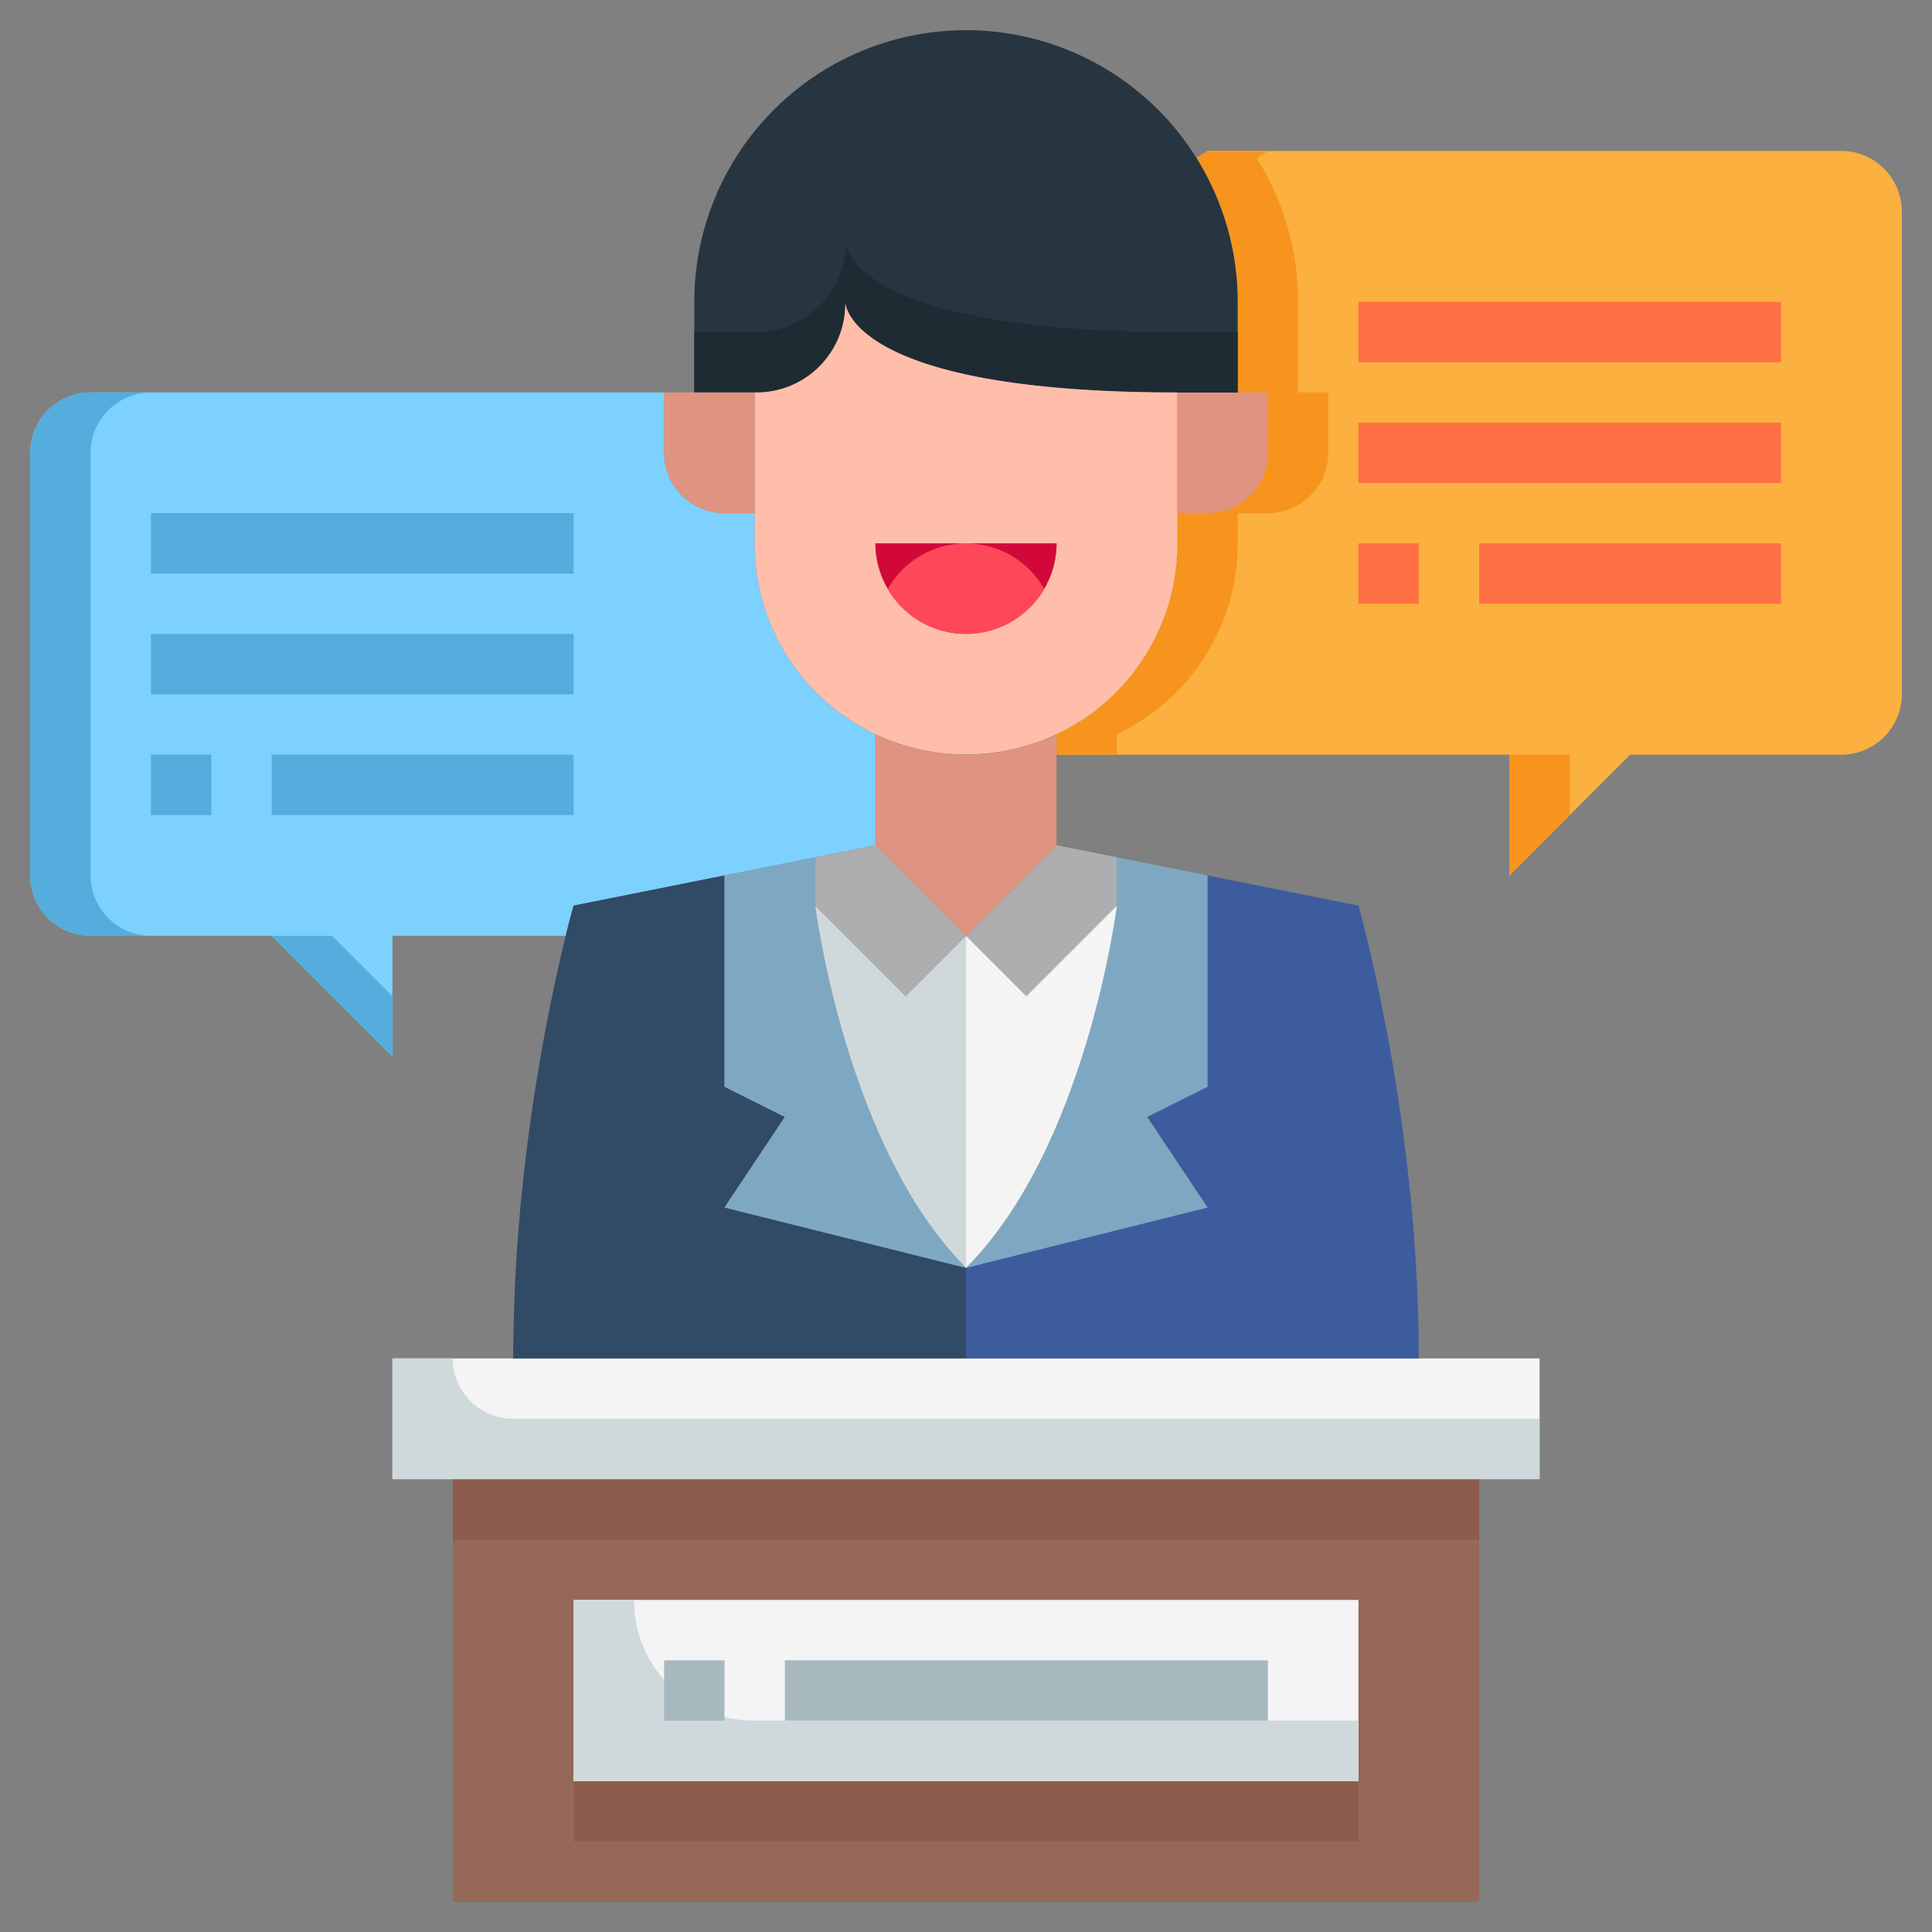 <svg height="512" viewBox="0 0 64 64" width="512" xmlns="http://www.w3.org/2000/svg"><rect x="0" y="0" width="64" height="64" fill="#808080" stroke="none"/><g id="_14-Seminar" data-name="14-Seminar"><path d="m27 28.4-3 .6-5 1s-.1.36-.26 1h-5.74v4l-4-4h-6a2.006 2.006 0 0 1 -2-2v-14a2.006 2.006 0 0 1 2-2h19v2a2.006 2.006 0 0 0 2 2h1v1a6.958 6.958 0 0 0 2.05 4.95 6.868 6.868 0 0 0 1.95 1.37v3.68z" fill="#7cd1ff"/><path d="m3 29v-14a2.006 2.006 0 0 1 2-2h-2a2.006 2.006 0 0 0 -2 2v14a2.006 2.006 0 0 0 2 2h2a2.006 2.006 0 0 1 -2-2z" fill="#54addd"/><path d="m11 31h-2l4 4v-2z" fill="#54addd"/><path d="m35 24.32a6.97 6.97 0 0 0 4-6.32v-1h1a2.006 2.006 0 0 0 2-2v-2h-1v-3a8.914 8.914 0 0 0 -1.37-4.76l.37-.24h21a2.006 2.006 0 0 1 2 2v16a2.006 2.006 0 0 1 -2 2h-7l-4 4v-4h-15z" fill="#fbb040"/><path d="m41 18v-1h1a2.006 2.006 0 0 0 2-2v-2h-1v-3a8.914 8.914 0 0 0 -1.37-4.76l.37-.24h-2l-.37.24a8.914 8.914 0 0 1 1.37 4.76v3h1v2a2.006 2.006 0 0 1 -2 2h-1v1a6.97 6.97 0 0 1 -4 6.32v.68h2v-.68a6.97 6.97 0 0 0 4-6.32z" fill="#f7941d"/><path d="m52 25h-2v4l2-2z" fill="#f7941d"/><path d="m49 49v14h-34v-14zm-4 10v-6h-26v6z" fill="#966857"/><path d="m19 59h26v2h-26z" fill="#8d5c4d"/><path d="m15 49h34v2h-34z" fill="#8d5c4d"/><path d="m51 45v4h-2-34-2v-4h4 15 15z" fill="#f4f4f4"/><path d="m15 45h-2v4h38v-2h-34a2 2 0 0 1 -2-2z" fill="#cfd9dc"/><path d="m19 53h26v6h-26z" fill="#f4f4f4"/><path d="m21 53h-2v6h26v-2h-20a4 4 0 0 1 -4-4z" fill="#cfd9dc"/><path d="m47 45h-15v-3l8-2-2-3 2-1v-7l5 1s.14.48.34 1.33a64.263 64.263 0 0 1 1.32 7.67 56.292 56.292 0 0 1 .34 6z" fill="#3d5c9e"/><path d="m42 13v2a2.006 2.006 0 0 1 -2 2h-1v-4z" fill="#e09380"/><path d="m41 10v3h-2c-11 0-11-3-11-3a2.938 2.938 0 0 1 -3 3h-2v-3a9 9 0 0 1 18 0z" fill="#263540"/><path d="m28 8a2.938 2.938 0 0 1 -3 3h-2v2h2a2.938 2.938 0 0 0 3-3s0 3 11 3h2v-2h-2c-11 0-11-3-11-3z" fill="#1e2b33"/><path d="m40 29v7l-2 1 2 3-8 2c4-4 5-12 5-12v-1.6z" fill="#7ea8c2"/><path d="m35 24.32a7.017 7.017 0 0 1 -7.95-1.37 6.958 6.958 0 0 1 -2.05-4.95v-5a2.938 2.938 0 0 0 3-3s0 3 11 3v5a6.97 6.97 0 0 1 -4 6.32zm0-6.32h-6a3 3 0 0 0 6 0z" fill="#ffbeaa"/><path d="m37 28.4v1.6l-3 3-2-2 3-3z" fill="#acaeaf"/><path d="m34 33 3-3s-1 8-5 12v-11z" fill="#f4f4f4"/><path d="m35 24.32v3.68l-3 3-3-3v-3.68a6.958 6.958 0 0 0 6 0z" fill="#e09380"/><path d="m29 18h6a3 3 0 0 1 -6 0z" fill="#ff475a"/><path d="m32 18h-3a2.974 2.974 0 0 0 .415 1.5 2.982 2.982 0 0 1 2.585-1.5z" fill="#d1093a"/><path d="m34.585 19.5a2.974 2.974 0 0 0 .415-1.5h-3a2.982 2.982 0 0 1 2.585 1.5z" fill="#d1093a"/><path d="m32 42v3h-15a56.292 56.292 0 0 1 .34-6 64.263 64.263 0 0 1 1.32-7.67c.2-.85.34-1.33.34-1.33l5-1v7l2 1-2 3z" fill="#314a66"/><path d="m32 31v11c-4-4-5-12-5-12l3 3z" fill="#cfd9dc"/><path d="m32 31-2 2-3-3v-1.6l2-.4z" fill="#acaeaf"/><path d="m32 42-8-2 2-3-2-1v-7l3-.6v1.6s1 8 5 12z" fill="#7ea8c2"/><path d="m25 13v4h-1a2.006 2.006 0 0 1 -2-2v-2z" fill="#e09380"/><path d="m22 55h2v2h-2z" fill="#a8b8bf"/><path d="m26 55h16v2h-16z" fill="#a8b8bf"/><g fill="#54addd"><path d="m5 17h14v2h-14z"/><path d="m5 21h14v2h-14z"/><path d="m5 25h2v2h-2z"/><path d="m9 25h10v2h-10z"/></g><path d="m45 10h14v2h-14z" fill="#ff7045"/><path d="m45 14h14v2h-14z" fill="#ff7045"/><path d="m45 18h2v2h-2z" fill="#ff7045"/><path d="m49 18h10v2h-10z" fill="#ff7045"/></g></svg>
